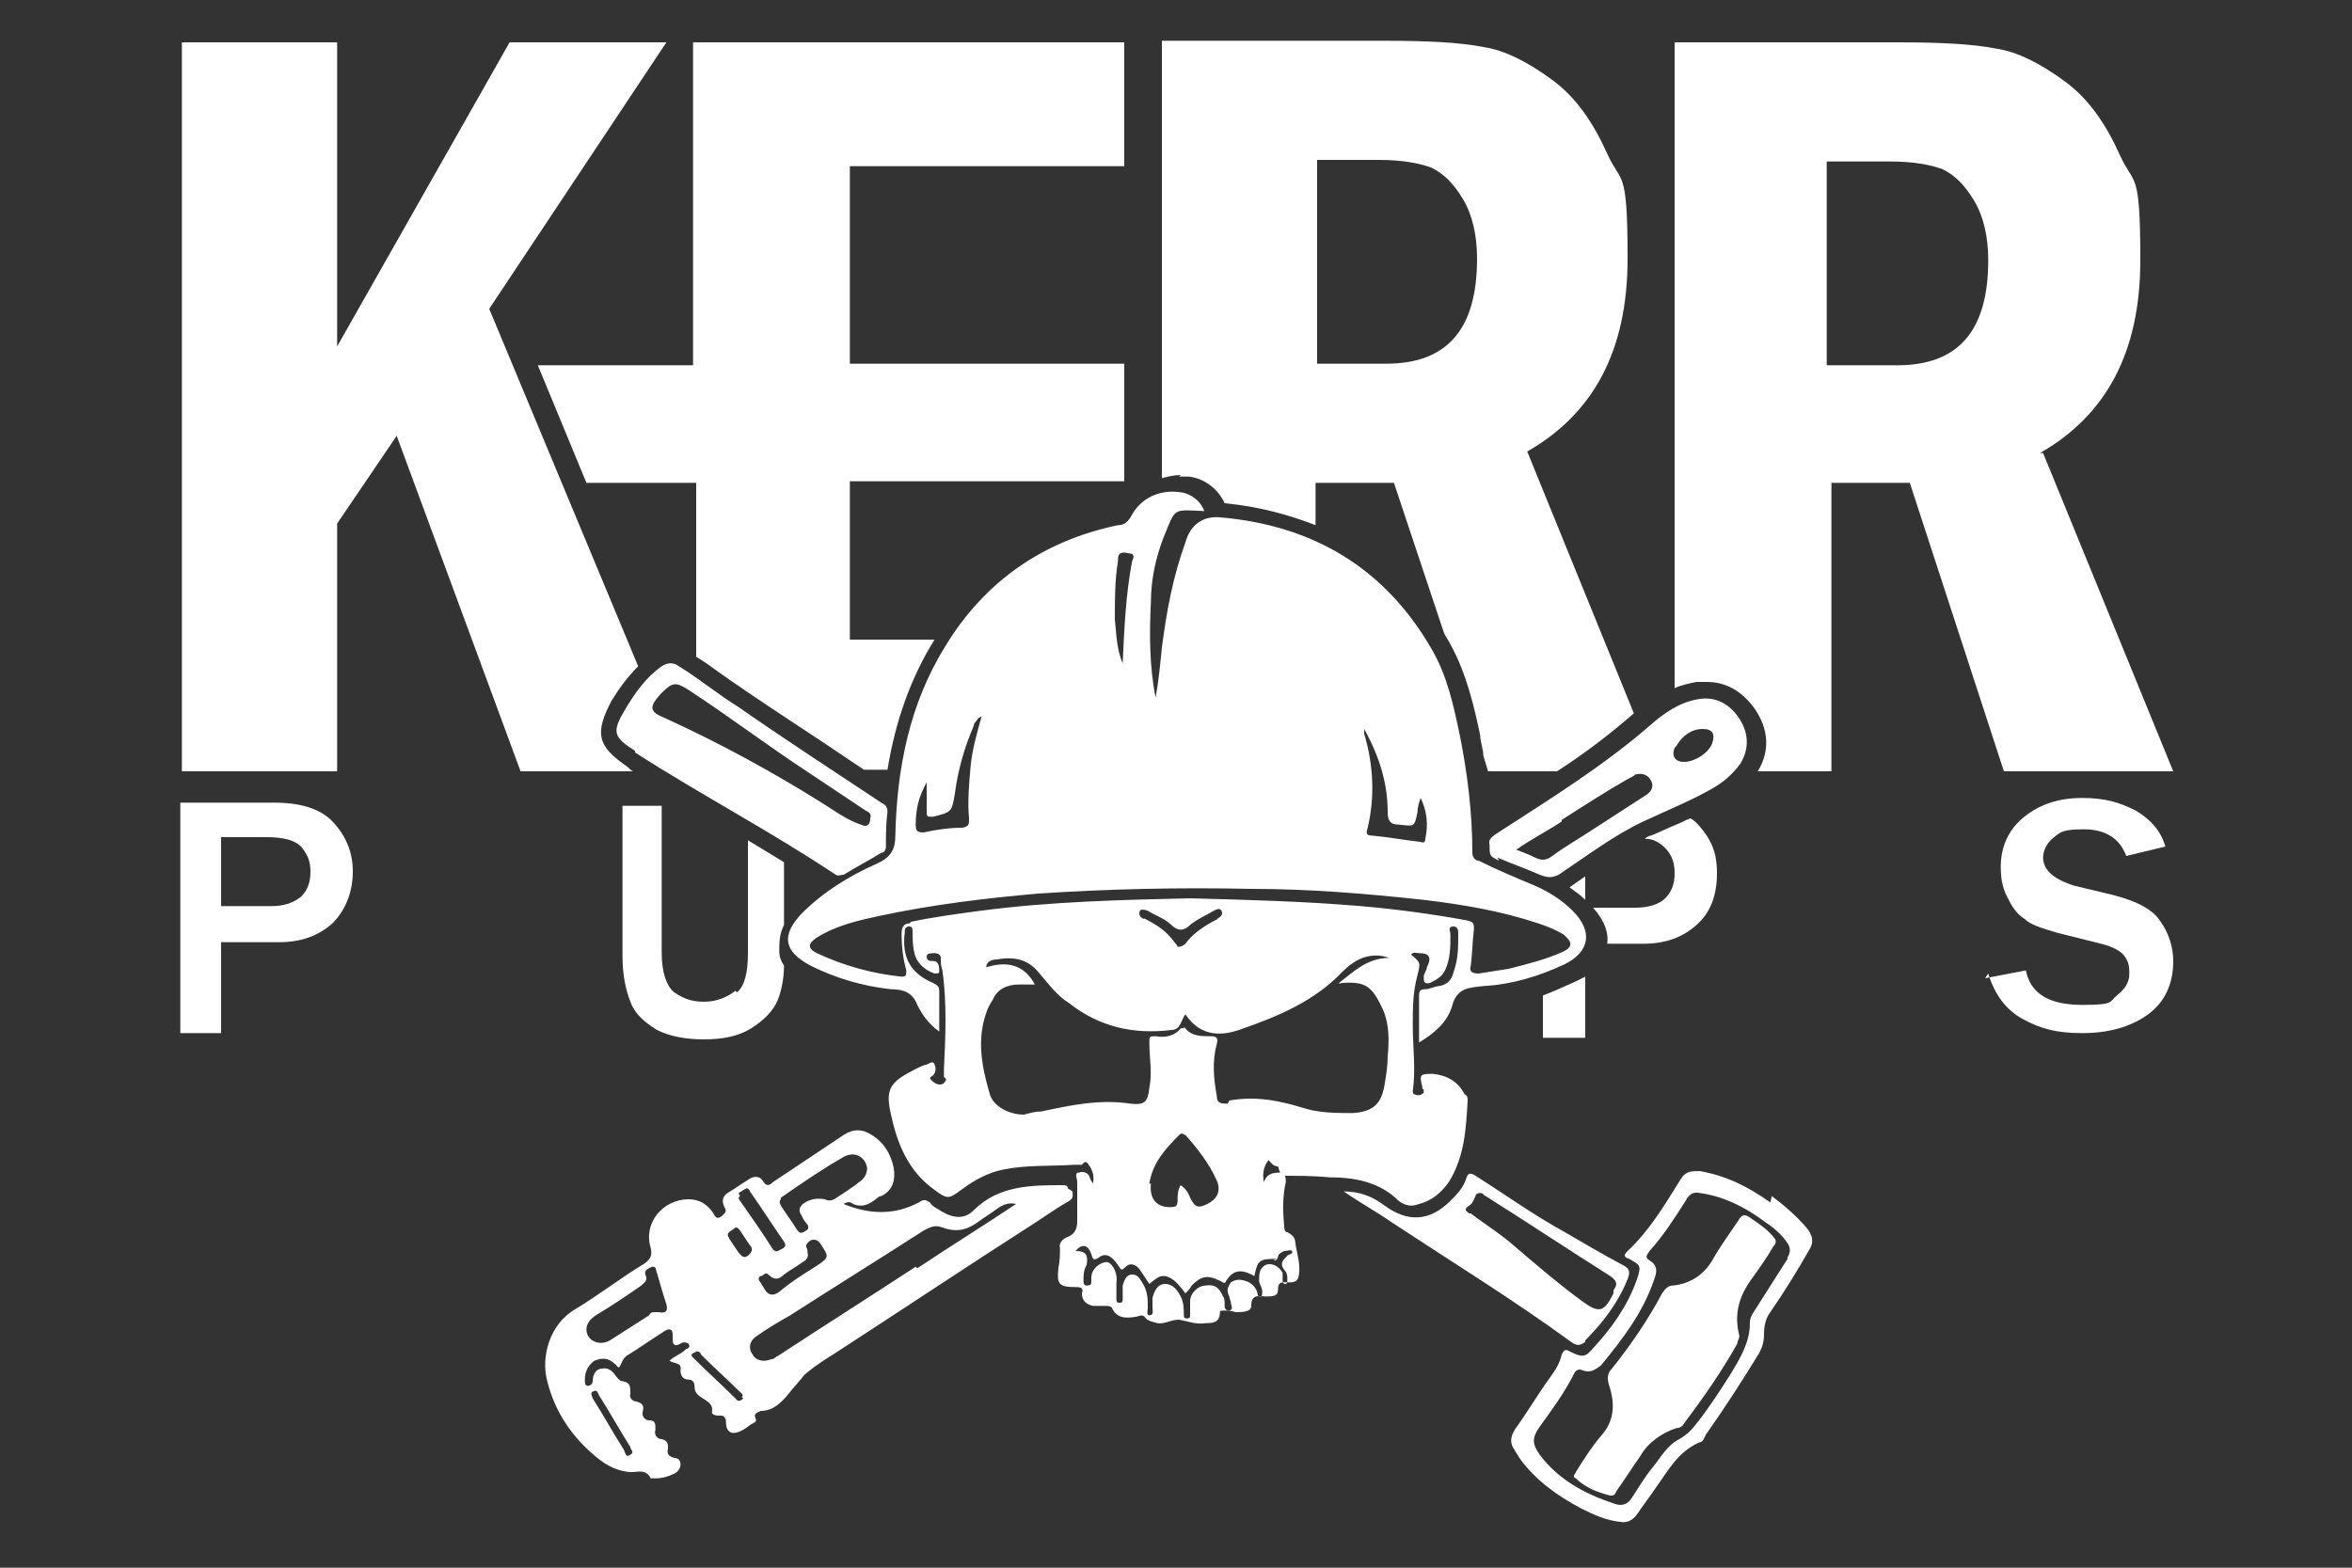 <svg xmlns="http://www.w3.org/2000/svg" id="Layer_1" viewBox="0 0 150 100"><rect x="0" y="0" width="150" height="100" fill="#333333" stroke="none"/><defs><style>      .st0 {        fill: #fff;      }    </style></defs><path class="st0" d="M39,44.7c.5-.8,1-1.5,1.7-2.2l-9.5-22.8L42.5,2.7h-10l-11,19.4V2.7h-9.9v46.5h9.9v-15.8l3.8-5.6,7.9,21.4h7.2c-.1,0-.3-.2-.4-.3-1.9-1.3-2.1-2.1-1-4.2Z"></path><path class="st0" d="M14.2,65.9h-2.7v-14.7h6c1.7,0,3,.4,3.8,1.3.8.9,1.2,1.9,1.2,3.1s-.4,2.4-1.3,3.3c-.9.8-2,1.2-3.4,1.2h-3.7v5.8ZM14.2,57.8h3.1c.8,0,1.4-.2,1.9-.6.4-.4.6-.9.6-1.6s-.2-1.1-.6-1.6c-.4-.4-1.1-.6-2.2-.6h-2.9v4.4Z"></path><path class="st0" d="M126.6,62.4l2.6-.5c.3,1.5,1.5,2.2,3.6,2.2s1.7-.2,2.2-.6c.5-.4.8-.8.8-1.4s-.1-.8-.3-1.1c-.2-.3-.7-.6-1.5-.8l-2.8-.7c-1-.3-1.7-.5-2.1-.9-.5-.3-.8-.8-1.1-1.4-.3-.6-.4-1.2-.4-1.9,0-1.3.5-2.4,1.5-3.2,1-.8,2.2-1.2,3.7-1.2s2.4.3,3.4.8c1,.6,1.6,1.3,1.9,2.3l-2.5.6c-.4-1.1-1.3-1.7-2.7-1.7s-1.5.2-1.9.5c-.4.3-.7.8-.7,1.3,0,.8.7,1.4,2,1.8l2.5.6c1.5.4,2.5.9,3,1.7.5.7.8,1.6.8,2.5,0,1.4-.5,2.6-1.6,3.4-1.1.8-2.5,1.2-4.2,1.2s-2.7-.3-3.8-.9c-1.1-.6-1.8-1.6-2.2-2.9Z"></path><path class="st0" d="M46.9,63.2c-.5.4-1.2.7-2,.7s-1.3-.2-1.9-.6c-.5-.4-.8-1.3-.8-2.5v-9.4h-2.5v9.6c0,1.2.2,2.1.5,2.9.3.8.9,1.3,1.7,1.8.8.4,1.8.6,3,.6s2.2-.2,3-.7c.8-.5,1.4-1.1,1.7-1.8.2-.5.4-1.3.4-2.2-.2-.3-.3-.6-.3-.9,0-.6,0-1.1.3-1.7v-4c-.8-.5-1.5-.9-2.3-1.4v7.2c0,1.2-.2,2.1-.7,2.5Z"></path><path class="st0" d="M75.2,30.4c.2,0,.4,0,.6,0,1,.1,1.9.8,2.3,1.7,0,0,0,0,0,0,2.1.2,4,.7,5.8,1.4v-2.7h5l3.2,9.6c.1.2.3.5.4.7,1,1.8,1.5,3.9,1.9,5.8,0,.4.2.9.2,1.3l.3,1h4.4c1.7-1.1,3.3-2.3,4.9-3.7l-6.8-16.7c4.2-2.4,6.4-6.4,6.4-12.3s-.4-4.7-1.3-6.7c-.9-2-2-3.6-3.5-4.7-1.5-1.1-3-1.9-4.4-2.1-1.5-.3-3.6-.4-6.3-.4h-14.2v27.9c.4-.1.8-.2,1.2-.2ZM83.9,10.2h4c1.5,0,2.6.2,3.4.5.8.4,1.4,1,2,2,.6,1,.9,2.3.9,3.8,0,4.5-1.9,6.7-5.8,6.7h-4.4v-13Z"></path><path class="st0" d="M44.4,30.8v11.1c.7.4,1.3.9,1.9,1.3.4.3.9.6,1.3.9,2.2,1.5,4.4,2.9,6.6,4.4l.9.6h1.5c.5-3.1,1.5-5.9,3-8.3,0,0,0,0,0,0h-5.4v-10.1h17.5v-7.5h-17.5v-12.6h17.5V2.7h-27.5v20.6h-9.9l3.1,7.5h6.8Z"></path><g><path class="st0" d="M98.4,66.2h2.7v-3.9c-.2.1-.4.2-.6.3-.7.3-1.3.6-2.1.9v2.7Z"></path><path class="st0" d="M105.3,53.3c-.1,0-.3.1-.4.2.6,0,1,.3,1.3.6.4.4.6.9.6,1.6s-.2,1.2-.6,1.6c-.4.4-1.1.6-1.9.6h-2.7c.8.9,1,1.7.9,2.3h2.3c1.4,0,2.5-.4,3.4-1.2.9-.8,1.3-1.9,1.3-3.3s-.4-2.2-1.2-3.1c-.2-.2-.3-.3-.5-.4-.3.1-.6.3-.9.4-.5.2-1.1.5-1.6.7Z"></path><path class="st0" d="M101.1,57.4v-1.5c-.3.2-.7.5-1,.7.4.3.7.5,1,.8Z"></path></g><g><path class="st0" d="M130.1,28.9c4.2-2.4,6.4-6.4,6.4-12.3s-.4-4.7-1.3-6.7c-.9-2-2-3.6-3.5-4.7-1.5-1.1-3-1.9-4.4-2.1-1.5-.3-3.6-.4-6.3-.4h-14.2v41.2c.4-.2.9-.3,1.4-.4.2,0,.5,0,.7,0,.8,0,2,.3,3,1.7.9,1.3,1,2.7.2,4,0,0,0,0,0,0h4.7v-18.4h5l6,18.4h10.8l-8.3-20.3ZM120.9,23.3h-4.4v-13h4c1.5,0,2.6.2,3.4.5.8.4,1.4,1,2,2,.6,1,.9,2.3.9,3.8,0,4.5-1.9,6.7-5.8,6.7Z"></path><path class="st0" d="M81.7,75c1,0,2.1,0,3.1.1,1.6,0,3.2.3,4.4,1.5.4.3.8.4,1.3.2.8-.2,1.4-.7,1.9-1.4,1-1.6,1.1-3.4,1.2-5.2,0-.2,0-.3-.2-.4-.4-.8-1.1-1.2-2-1.3-.8,0-.9,0-.7.8,0,0,0,.2.1.2,0,0,0,.2,0,.2-.2.2-.4.2-.6.1,0,0-.1,0-.1-.2.2-1.4,0-2.8,0-4.2,0-1.1,0-2.1.3-3.2.2-.8.2-.8-.4-1.3.1-.2.3-.1.5-.1.7,0,.8.3.5.9,0,.2-.2.4-.2.6,0,.3,0,.5.4.4.4-.2.8-.4,1-.9.3-.7.3-1.4.3-2.2,0-.2-.2-.5.2-.5.3,0,.3.3.3.5,0,.8,0,1.6-.3,2.4-.1.5-.4.8-.9.9-.3,0-.6.2-.9.2-.3,0-.4.1-.4.4,0,1,0,2,0,3,1-.6,1.8-1.3,2.1-2.3.3-1.2,1.1-1.2,2-1.3,1.8-.1,3.5-.6,5.2-1.4,1.6-.8,1.8-2.1.5-3.4-.7-.7-1.5-1.2-2.4-1.6-1.2-.5-2.4-1-3.6-1.6-.2,0-.4-.2-.4-.5,0-2.5-.3-5-.8-7.5-.4-1.9-.8-3.8-1.8-5.5-3-5.2-7.6-7.9-13.5-8.4-1.1-.1-1.9.5-2.2,1.6-.8,2.2-1.2,4.4-1.5,6.7-.1,1-.2,2.1-.4,3.2-.4-2-.4-4.1-.3-6.1,0-1.4.3-2.8.8-4.1.8-1.9.5-1.8,2.6-1.7,0,0,0,0,0,0-.2-.6-.8-1.1-1.5-1.2-1.4-.2-2.6.4-3.2,1.6-.2.3-.4.5-.8.5-4.8,1-8.5,3.6-11,7.7-2.3,3.7-3.1,7.8-3.2,12.1,0,.9-.3,1.4-1.2,1.8-1.8.8-3.4,1.8-4.8,3.2-1.3,1.4-1.1,2.4.6,3.3,1.6.8,3.3,1.3,5.1,1.5.8,0,1.4.2,1.7,1,.3.6.7,1.2,1.4,1.7,0-.9,0-1.7,0-2.5,0-.3,0-.4-.4-.6-1.4-.6-2-1.6-1.8-3.2,0-.2,0-.4.3-.4.2,0,.2.2.2.3,0,.4,0,.9.1,1.3.1.7.7,1.2,1.3,1.4.1,0,.3,0,.3-.1,0-.3,0-.7-.4-.7-.2,0-.4,0-.4-.3,0-.2.3-.2.5-.2.2,0,.4.1.4.3,0,.3,0,.5.1.8.3,2.1.2,4.2.1,6.3,0,.2,0,.4,0,.5.3.2,0,.3,0,.4-.3.2-.6,0-.8-.2-.2-.2,0-.2.1-.3.2-.2.2-.5.1-.7-.1-.3-.4,0-.5,0-.4.1-.7.3-1.1.5-1.3.7-1.5,1.2-1.2,2.6.4,1.9,1.1,3.7,2.8,4.9.8.6.9.6,1.7,0,.8-.6,1.7-1.1,2.7-1.3,1.5-.3,3-.2,4.5-.3.2,0,.4,0,.5,0,.3-.4.4,0,.5.1.2.3.3.7.2,1.1-.1-.2-.2-.3-.2-.4-.1-.3-.4-.4-.7-.3-.3,0-.1.4-.1.6,0,.8,0,1.7,0,2.5,0,.4-.1.8-.6,1-.3.1-.6.4-.5.7,0,.4,0,.8-.1,1.3-.1,1,0,1.2,1.1,1.2.4,0,.5.1.4.4,0,.5.3.7.7.8.3,0,.6,0,.8,0,.1,0,.3,0,.4.1.3.7.9.7,1.5.6.2,0,.4-.2.6,0,.2.3.5.3.8.4.5.1,1-.3,1.5-.2.5.1,1,.3,1.6.2.4,0,.9,0,.9-.7,0-.1.1-.1.3-.1.2,0,.4,0,.7.1.4,0,1,0,1-.4,0-.8.5-.6,1-.6.3,0,.7,0,.7-.4,0-.6.3-.5.7-.5.2,0,.5,0,.6-.3.2-.8-.1-1.5-.2-2.3,0-.3-.3-.5-.5-.6-.2,0-.2-.3-.2-.4-.1-1-.1-1.9.1-2.8,0-.3,0-.5-.4-.6-.5,0-.8.1-1,.6-.1-.6,0-1,.3-1.4.2.2.3.4.6.4ZM88.5,51.8c0,.6.2.8.7.8,1,.1,1,.2,1.2-.8,0-.3.1-.6.2-.9.4.8.5,1.7.3,2.6,0,.2-.1.3-.3.2-1-.1-2-.3-3.1-.4-.3,0-.4-.1-.3-.4.5-2,.4-4.1-.2-6.1,0,0,0,0,0-.3,1,1.8,1.5,3.5,1.5,5.3ZM71.3,35.7c0-.5.3-.5.7-.4.4,0,.3.3.2.5-.4,2.1-.5,4.3-.6,6.5-.4-.9-.4-1.9-.5-2.8,0-1.3,0-2.5.2-3.7ZM59.1,49.8c0,.6,0,1.3,0,1.9,0,.4,0,.4.4.4,1.2-.3,1.2-.3,1.4-1.5.2-1.5.6-2.9,1.2-4.3,0-.2.2-.3.3-.5,0,0,0,0,.2-.1-.3,1.1-.6,2.1-.7,3.2-.1,1.1-.2,2.2-.1,3.3,0,.4,0,.5-.4.6-.8,0-1.6.1-2.5.3-.4,0-.5-.1-.5-.5,0-1,.2-1.8.7-2.7ZM58,58.9c-.4,0-.5.3-.5.7,0,.8.1,1.6.3,2.3,0,.3,0,.4-.3.4-1.9-.2-3.7-.7-5.4-1.5-.6-.3-.6-.6,0-1,1.3-.8,2.7-1.1,4.1-1.4,3.3-.7,6.6-1.1,10-1.4,4.5-.3,9.1-.4,13.6-.3,3.7,0,7.3.3,11,.7,2.5.3,4.9.7,7.3,1.5.6.2,1.1.4,1.6.7.6.5.6.8,0,1.1-1.1.5-2.3.8-3.5,1.1-.6.1-1.3.2-1.9.3-.5,0-.6-.2-.5-.5.1-.8.1-1.5.2-2.3,0-.4,0-.5-.5-.6-2.2-.4-4.4-.7-6.7-.9-3.5-.3-7.1-.4-10.9-.5-4.3.1-8.9.2-13.4.8-1.5.2-3,.4-4.4.7ZM77.7,58.6c-.8.4-1.6.9-2.1,1.6,0,0-.2.2-.5.2,0,0,0-.1-.2-.3-.5-.7-1.1-1.1-1.9-1.5,0,0-.1,0-.1,0-.2-.1-.3-.3-.2-.5,0-.1.3-.1.5,0,.5.3,1.1.5,1.5.9.4.4.8.4,1.2,0,.5-.4,1-.6,1.5-.9.2-.1.4-.2.5,0,.1.2,0,.4-.3.5ZM81.2,80.4c.2,0,.2,0,.3-.2,0-.2.2-.3.4-.4.2,0,.4-.1.5,0,.1.2-.2.2-.3.3-.3.3-.5.5-.2.9.2.2.2.4.2.6,0,.1,0,.3-.1.3-.2,0-.2-.1-.2-.3,0-.1,0-.3,0-.4-.2-.4-.7-.7-1.1-.5-.4.2-.4.6-.4,1,0,.2.2.4.2.7,0,.1,0,.3-.1.3-.2,0-.2-.1-.2-.2-.1-.4-.4-.7-.8-.8-.3-.1-.6-.1-.9.1-.2.3-.3.5-.1.9,0,.1.1.3.1.4,0,.2.2.4-.1.5-.3,0-.3-.2-.3-.4,0-.2,0-.4-.1-.5-.2-.5-.5-.8-1.1-.7-.5,0-1,.5-1,1,0,.3,0,.6,0,.9,0,.1,0,.2-.2.2-.2,0-.2-.1-.2-.2,0-.4,0-.8-.2-1.2-.2-.4-.5-.8-1-.8-.5,0-.7.5-.8.9,0,.2,0,.4,0,.6,0,.2.1.5-.2.5-.2,0-.1-.3-.1-.5,0-.5,0-1-.3-1.5-.2-.3-.3-.6-.7-.6-.4,0-.5.4-.6.7,0,.3,0,.6,0,.9,0,.1,0,.2-.2.2-.2,0-.2-.1-.2-.2,0-.4,0-.7,0-1.1.1-.5-.2-1.2-.6-1.3-.4,0-1,.4-1,1,0,0,0,.1,0,.2,0,.2,0,.3-.3.3-.2,0-.2-.2-.2-.3,0-.3,0-.7.2-1,.1-.6,0-.9-.7-.9.4-.5.8-.4,1,.2.1.4.2.4.5.2.4-.3.8-.1,1.2.5.2.3.2.4.5.1.3-.3.7-.1.9.2.2.3.4.6.6.9.4-.3.7-.7,1.3-.4.4.2.7.6,1,1,.2-.2.3-.3.4-.5.6-.6,1-.7,1.8-.3.1,0,.3.3.4,0,.5-.8,1.1-.7,1.8-.3.2-1,.3-1.1,1.4-1.1ZM73.3,75.5c.2-1.3,1-2.2,1.9-3.1.2-.2.3,0,.4,0,.8.9,1.5,1.8,2,2.9.3.7,0,1.2-.6,1.5-.6.3-.8.2-1.1-.4-.1-.3-.3-.6-.6-.8-.2.3-.2.7-.2,1,0,.4-.2.4-.5.4-.9,0-1.3-.6-1.2-1.5ZM78.3,70.4c-.4,0-.7,0-.7-.5-.2-1.1-.3-2.2,0-3.3.1-.4,0-.5-.4-.5-.6,0-1.2,0-1.6-.5,0-.1-.2,0-.3,0-.4.5-1,.6-1.6.5-.4,0-.4,0-.4.4,0,1,.2,1.9,0,2.9-.1.9-.3,1.1-1.2,1-2-.3-3.8.1-5.7.5-.4,0-.7.1-1.1.2-.9,0-2-.5-2.2-1.4-.5-1.7-.8-3.4-.2-5.1.1-.3.2-.5.4-.8.3-.7.9-1,1.7-1,.3,0,.6,0,1,0-.7-1.3-1.8-1.5-3.1-1.1,0-.4.4-.5.7-.5,1.1-.2,2,0,2.7.9.6.7,1.1,1.4,1.9,1.9,1.9,1.5,4.1,2,6.5,1.7.6,0,.6-.6.9-1,1,1.5,2.4,1.4,3.7.9,2.3-.8,4.6-1.8,6.3-3.6.4-.4.8-.7,1.3-.9.6-.2,1.1-.2,1.7,0-1.4,0-2.3.9-3.2,1.6,0,.1.1,0,.2,0,1.5-.1,1.9.2,2.6,1.7.4.9.4,2,.3,3,0,.6-.1,1.2-.2,1.8-.2,1.2-.7,1.7-2,1.8-1,0-2.1,0-3.1-.3-1.6-.5-3.1-.8-4.8-.5Z"></path><path class="st0" d="M68.1,75.8c0-.2-.2-.2-.3-.2-2,0-4.1,0-5.7,1.6-.6.6-1.3.5-2,.1-.3-.2-.6-.3-.8-.6-.3-.2-.4-.2-.7,0-1.5.8-3.1.8-4.8.1.3-.2.5-.1.6,0,.5.2.9.1,1.3-.2.2-.1.3-.3.5-.3.8-.4.9-1.1.8-1.8-.2-.9-.6-1.6-1.4-2.1-.6-.4-1.2-.4-1.8,0-1.5,1-3,2-4.5,3-.2.2-.4.3-.6,0-.2-.4-.6-.4-.9-.2-.5.3-.9.6-1.4.9-.3.2-.4.5-.2.9.2.3,0,.4-.2.6-.3.2-.4,0-.5-.2-.4-.6-.9-.9-1.6-.9-1.6,0-2.9,1.5-2.4,3.1.1.5,0,.7-.4,1-1.5.9-2.9,2-4.4,2.9-1.7,1-2.2,3.1-1.8,4.6.5,2,1.6,3.6,3.2,4.9.6.5,1.4.9,2.2.9.4,0,.9-.2,1.2.4,0,0,.2,0,.3,0,.4,0,.8-.1,1.2-.3.2-.1.4-.3.4-.6,0-.3-.2-.4-.4-.4-.3-.1-.5-.2-.4-.6,0-.3,0-.5-.4-.6-.3,0-.5-.3-.4-.6,0-.4,0-.6-.4-.6-.3,0-.5-.3-.4-.6.1-.4-.1-.5-.4-.6-.2,0-.5-.2-.4-.5,0-.5,0-.7-.5-.8-.2,0-.3-.2-.4-.3-.2-.3-.5-.6-.9-.5-.4,0-.6.4-.6.8,0,.2-.2.3-.3.3-.2,0-.2-.2-.2-.4,0-.5.2-.9.6-1.2.5-.2.9-.2,1.3.2.1,0,.2.3.3.2.2-.3.2-.6.6-.8.8-.5,1.5-1,2.3-1.5.3-.2.5-.1.5.2,0,.1,0,.3,0,.4,0,.3.2.4.5.2.2-.1.3-.1.5,0,.2.3-.1.3-.2.4-.3.3-.7.4-1,.7.3.2.8.1.7.6,0,.4.2.6.5.6.3,0,.4.2.4.5,0,.8,1.3.7,1.1,1.6,0,.1.2.2.4.2,0,0,.1,0,.2,0,.2,0,.3.2.3.4,0,.7.4.9,1.1.5.2-.1.4-.3.6-.4,0,0,.3-.1.2-.3-.2-.4.2-.4.3-.5.8,0,1.3-.5,1.8-1.1.3-.4.7-.8,1-1.2.8-.7,1.7-1.2,2.6-1.8,4-2.6,7.9-5.2,11.8-7.7.8-.5,1.6-1.1,2.5-1.6.3-.2.2-.4.2-.6ZM37.9,88.7c.2,0,.2.1.3.3.7,1.1,1.3,2.2,2,3.3,0,.2.3.3,0,.5-.3.2-.3-.1-.4-.3-.7-1.1-1.3-2.2-2-3.3-.1-.3-.2-.4.2-.5ZM41.8,83.7c-.2,0-.3,0-.4.2-.8.5-1.7,1.1-2.5,1.6-.7.4-1.5,0-1.5-.7,0-.4.3-.7.6-.9,1-.6,1.9-1.2,2.9-1.9.2-.2.4-.3.3-.6-.2-.4.2-.5.4-.6.3,0,.2.2.3.4.2.7.4,1.4.6,2,.1.4,0,.6-.5.5ZM49.8,76.4c1.3-.9,2.6-1.8,4-2.6.7-.4,1.4,0,1.5.7,0,.4-.2.7-.5.9-.5.4-1,.7-1.6,1.1-.2.1-.4.1-.6,0-.5-.1-1,0-1.4.3-.2.2-.3.4-.1.7.1.2.2.4.3.5.2.2.2.4,0,.5-.3.2-.4.2-.6-.1-.3-.5-.7-1-1-1.5-.1-.2-.1-.3,0-.4ZM51.5,79.8c0-.2-.2-.3,0-.5.2-.3.6-.3.8,0,.6.9.6.9-.3,1.5-.8.5-1.6,1-2.3,1.6-.4.3-.7.2-.9-.1-.1-.2-.2-.3-.3-.5-.1-.1-.2-.3,0-.4.2,0,.3-.3.5-.1.4.4.7.3,1,0,.4-.3.8-.5,1.2-.8.2-.1.4-.3.3-.6ZM47.1,76.1c.2-.1.3-.2.5-.3.2,0,.2.2.3.3.7,1,1.4,2.1,2.1,3.1.2.3,0,.4-.2.5-.2.1-.3.2-.5,0-.7-1.1-1.4-2.1-2.1-3.1,0,0-.2-.2,0-.3ZM47.4,89.2c-.1.1-.3.3-.5,0-.9-.9-1.8-1.7-2.7-2.6-.3-.3.2-.3.2-.4.2,0,.3.1.3.2.8.8,1.7,1.6,2.5,2.4,0,0,.3.2.1.3ZM47.7,80.1c-.3.2-.4,0-.6-.2-.2-.3-.4-.6-.6-.9,0-.1-.2-.2,0-.4.1-.1.3-.2.4-.3.2,0,.2.1.3.2.2.3.4.6.6.9.2.2.2.4,0,.6ZM58.4,80.8c-2.9,1.9-5.9,3.8-8.8,5.7-.1,0-.2.2-.4.2-.5.2-1,.1-1.2-.3-.3-.4-.2-.9.3-1.2.7-.5,1.4-.9,2.1-1.3,2.8-1.8,5.7-3.6,8.5-5.4.4-.2.7-.4,1.2-.2.8.3,1.5.2,2.2-.3.4-.3.9-.6,1.3-.9.4-.3.8-.4,1.2-.3-2.1,1.4-4.2,2.7-6.3,4.1Z"></path><path class="st0" d="M40.5,48c4.2,2.7,8.6,5,12.8,7.8.2.1.3,0,.5,0,.8-.5,1.6-.9,2.4-1.4.2,0,.3-.2.3-.4,0-.7,0-1.5.1-2.2,0-.4-.2-.5-.4-.6-3-2-6.1-4-9.1-6.1-1.3-.8-2.5-1.8-3.8-2.6-.4-.3-.8-.2-1.1,0-1,.7-1.7,1.7-2.3,2.7-.9,1.5-.8,1.8.6,2.7ZM42.2,44.2c.7-.7.9-.7,1.7-.2,2.6,1.7,5.1,3.6,7.7,5.3,1.2.8,2.4,1.6,3.6,2.4.2.1.4.2.3.5,0,.4-.2.6-.6.4-.9-.3-1.7-.9-2.5-1.4-3.2-2-6.5-3.8-10-5.4-1-.4-1-.7-.3-1.5Z"></path><path class="st0" d="M112.9,76.7c-1.4-1-2.8-1.7-4.5-2-.5,0-.9,0-1.2.5-1,1.6-2,3.3-3.4,4.6-.3.3-.2.4.1.5.7.4.8.4.5,1.3-.6,1.7-1.6,3.1-2.8,4.4-.5.6-.7.6-1.5.2-.3-.2-.4,0-.5.2-.1.5-.4,1-.7,1.4-.8,1.1-1.5,2.3-2.3,3.4-.3.5-.3.9,0,1.3.1.2.2.3.3.5,1,1.4,2.4,2.4,3.9,3.2.8.4,1.6.8,2.7.9.3,0,.6-.1.9-.5.4-.6.8-1.1,1.2-1.7.8-1.1,1.4-2.3,2.8-2.9.2,0,.3-.3.4-.5,1.2-1.7,2.3-3.4,3.4-5.2.2-.4.3-.7.3-1.2,0-.5.1-1,.4-1.4.9-1.3,1.7-2.6,2.5-4,.3-.5.2-.9-.2-1.4-.7-.8-1.4-1.4-2.2-2ZM114,80.3c-.7,1.1-1.4,2.2-2.1,3.3-.2.3-.3.5-.3.8,0,1.2-.6,2.2-1.2,3.2-.7,1.1-1.4,2.2-2.2,3.2-.3.4-.6.7-1.1,1-.8.4-1.2,1.2-1.7,1.8-.5.6-.9,1.3-1.3,1.9-.3.5-.7.6-1.2.4-1.8-.6-3.5-1.5-4.7-3.1-.5-.7-.5-1.1,0-1.8.8-1.1,1.6-2.2,2.2-3.4.1-.2.3-.3.5-.2.5.2.8,0,1.2-.3,1.4-1.7,2.7-3.4,3.4-5.5.2-.5.2-.9-.3-1.2-.3-.2-.2-.3,0-.6.9-1,1.6-2.1,2.3-3.2.2-.4.5-.6.9-.5,1.5.2,2.9.9,4.1,1.8.6.4,1.1.8,1.5,1.4.2.3.2.6,0,.9Z"></path><path class="st0" d="M95.5,54.7c.9.4,1.8.7,2.7,1.1.5.2.8.2,1.2,0,1.8-1.2,3.5-2.5,5.4-3.4,1.5-.7,3-1.3,4.4-2.1.7-.4,1.3-.9,1.8-1.6.6-1,.5-2-.1-2.9-.6-.9-1.5-1.4-2.6-1.2-1.2.2-2.2.9-3.1,1.7-3,2.6-6.4,4.7-9.8,6.9-.3.2-.5.4-.4.7,0,.7,0,.7.6,1ZM106.9,47.6c.4-.7,1-1.1,1.7-1.1.6,0,.8.3.6.9-.2.6-1.1,1.2-1.8,1.2-.6,0-.8-.4-.6-.9ZM99.6,52.3c1.4-.9,2.8-1.8,4.2-2.6.2-.1.4-.2.5-.3.4-.1.8,0,1,.4.2.4,0,.7-.3.9-1.1.7-2.3,1.5-3.4,2.2-.9.6-1.8,1.1-2.6,1.7-.4.3-.7.3-1.1.1-.4-.2-.7-.3-1.2-.5,1-.7,2-1.2,2.9-1.8Z"></path><path class="st0" d="M101.1,85.5c1.1-1.1,2.1-2.4,2.7-3.9.2-.5.1-.7-.3-.9-1.3-.7-2.5-1.4-3.7-2.1-2-1.1-3.8-2.4-5.7-3.6-.3-.2-.5-.2-.6.2-.2.6-.6,1-1,1.4-1.3,1.3-2.7,1.4-4.2.3-.8-.6-1.6-.9-2.6-.9,1,.7,2.1,1.3,3.1,2,3.8,2.5,7.7,4.9,11.4,7.6.4.3.6.2.9,0ZM93.7,77.4c-.3-.2-.3-.3,0-.5.2-.1.3-.4.4-.6,0,0,0-.2.3-.2,0,0,.2,0,.2.1,2.7,1.7,5.4,3.5,8.1,5.2.4.3.5.5.2.9,0,0,0,.1,0,.2-.6,1.2-.9,1.3-2,.5-1.5-1.1-2.9-2.3-4.3-3.5-.9-.8-1.9-1.4-2.8-2.1Z"></path><path class="st0" d="M111.5,77.6c-.3-.2-.5,0-.6.2-.6.9-1.2,1.7-1.7,2.6-.6,1-1.5,1.5-2.5,1.6-.3,0-.5.2-.7.5-.9,1.7-2,3.3-3.2,4.8-.3.3-.3.6-.2,1,.4,1.2.4,2.3-.5,3.3-.6.7-1.1,1.5-1.6,2.3,0,.1-.3.3,0,.4.6.6,1.4.9,2.2,1.1.3,0,.3-.1.4-.3.5-.7,1-1.5,1.5-2.2.5-.9,1.4-1.5,2.3-1.8.2,0,.4-.1.5-.3,1.2-1.6,2.4-3.3,3.4-5.1,0-.2.2-.4.1-.6-.3-1.3,0-2.4.8-3.5.5-.7,1-1.4,1.4-2.1.2-.2.2-.4,0-.6-.4-.5-1-.9-1.6-1.3Z"></path></g></svg>